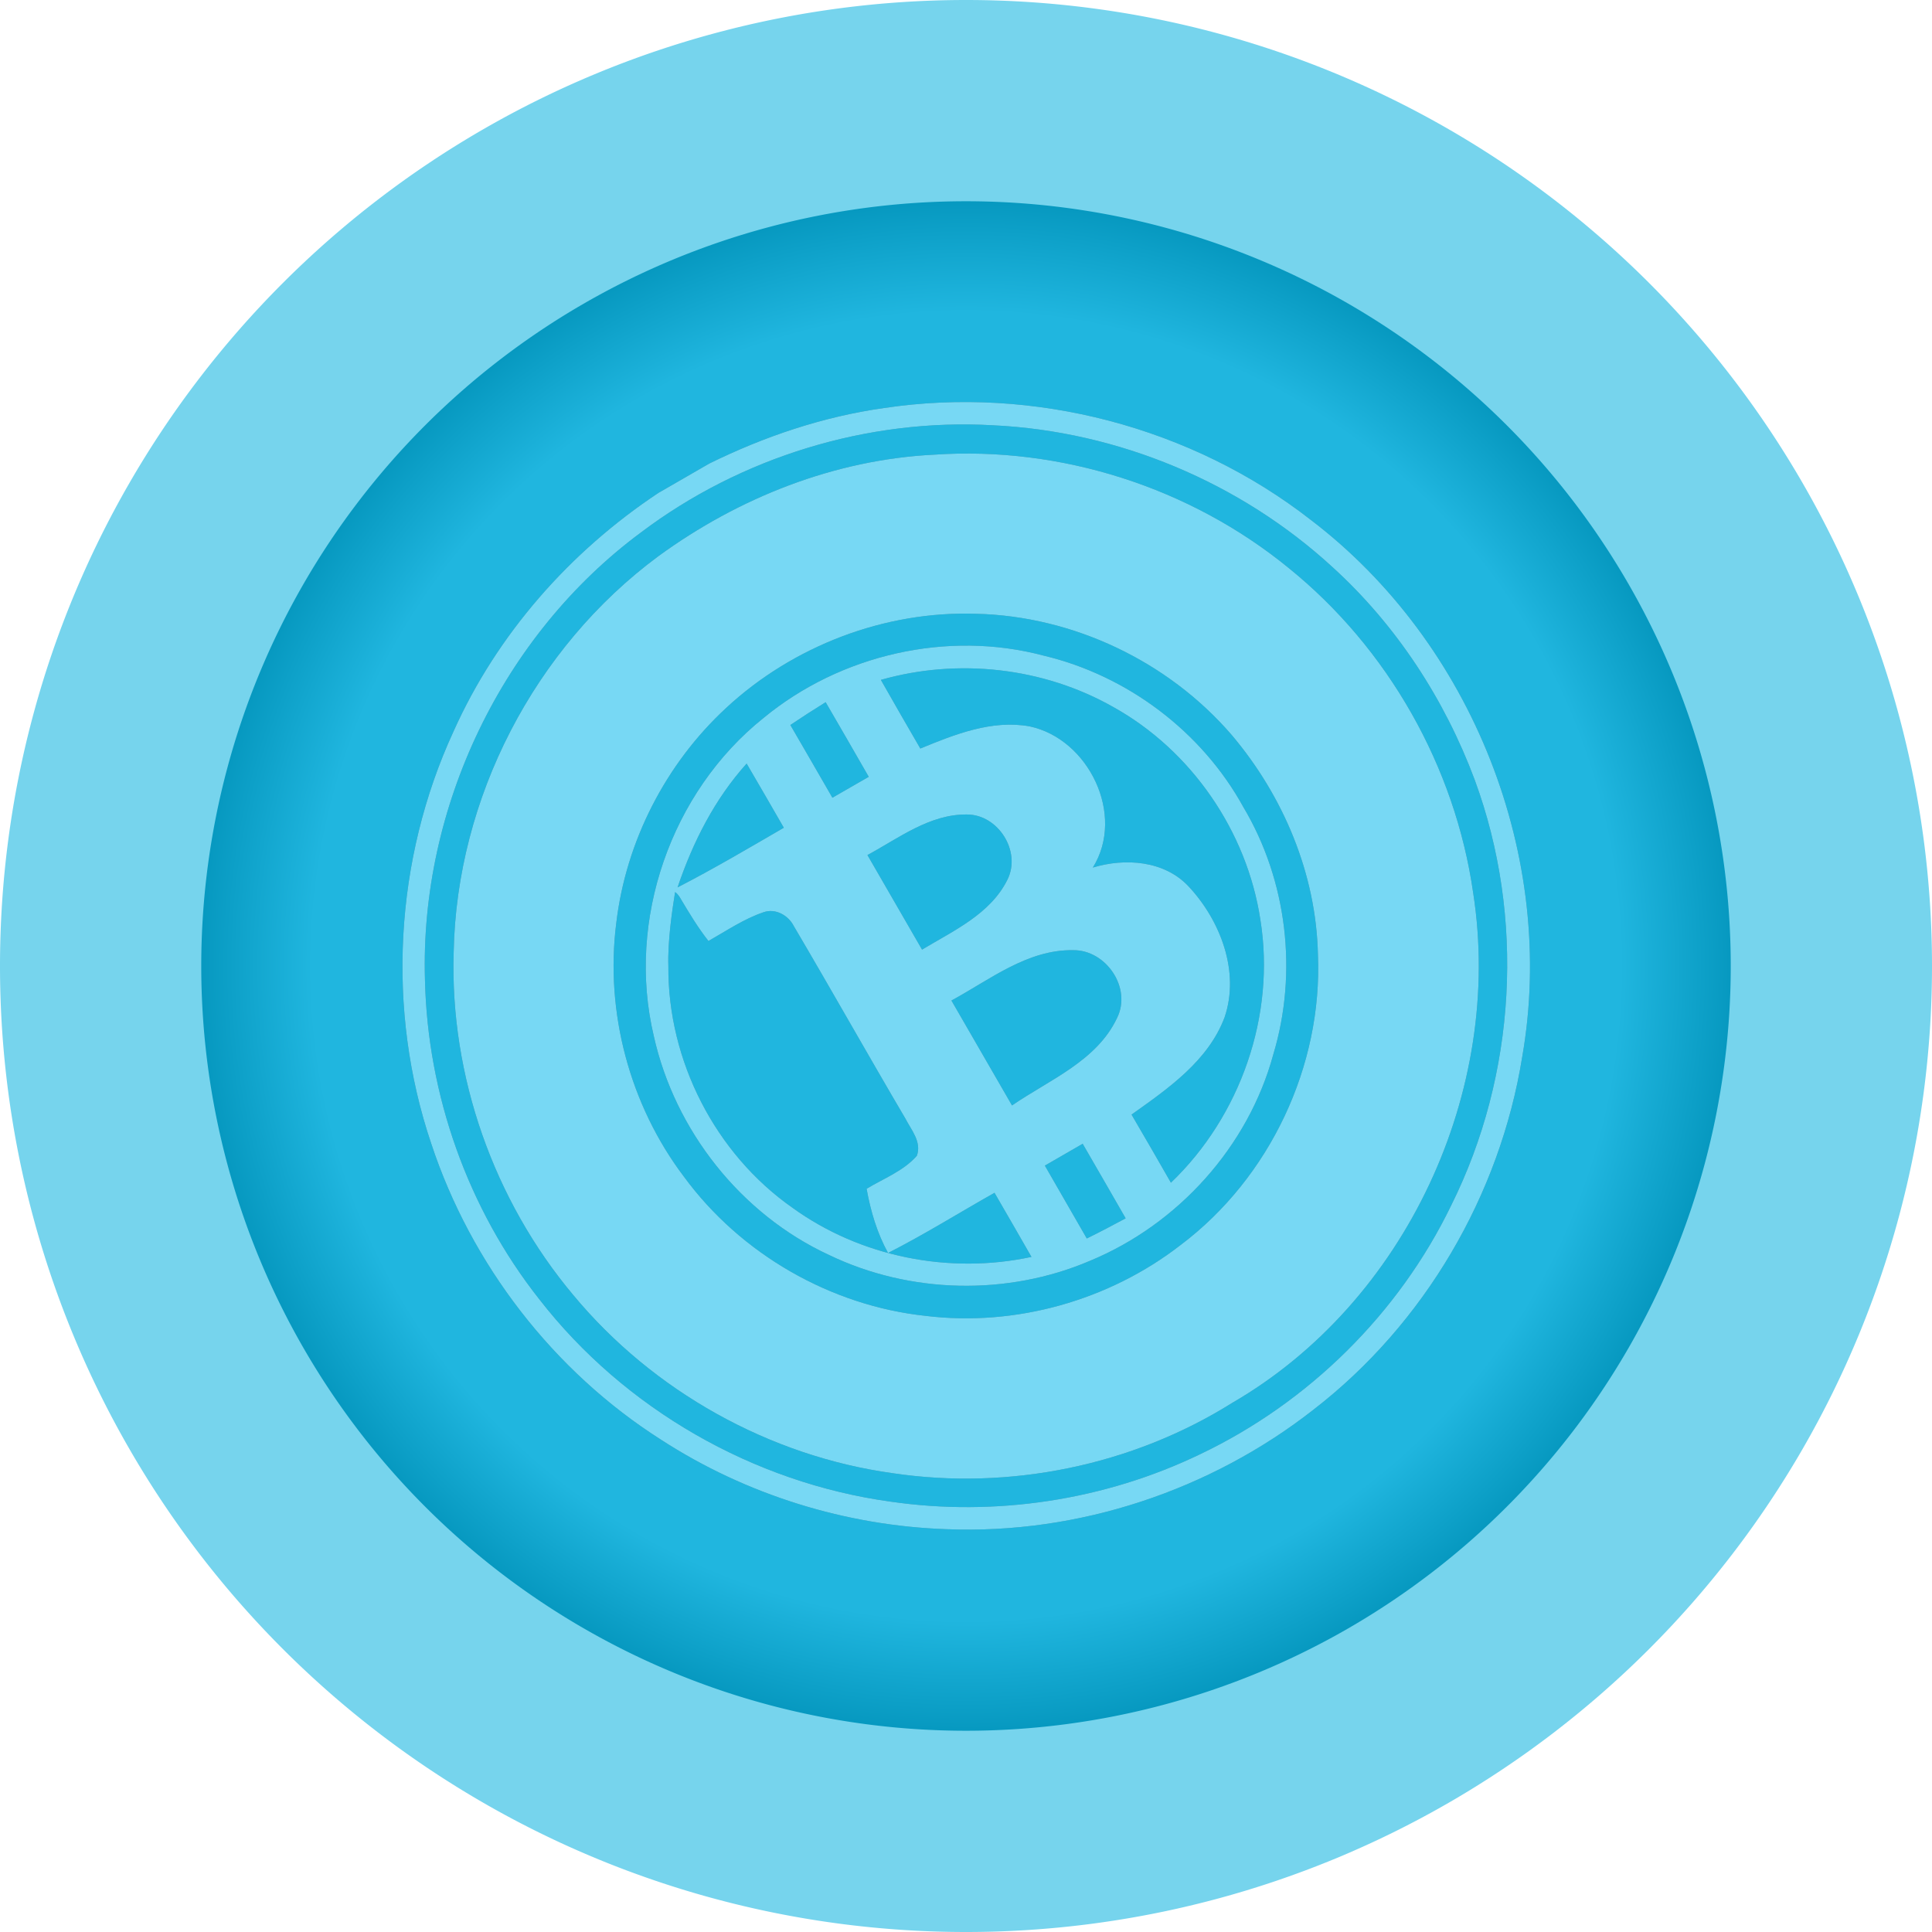 <?xml version="1.0" encoding="UTF-8" standalone="no"?> <svg xmlns:dc="http://purl.org/dc/elements/1.1/" xmlns:cc="http://creativecommons.org/ns#" xmlns:rdf="http://www.w3.org/1999/02/22-rdf-syntax-ns#" xmlns:svg="http://www.w3.org/2000/svg" xmlns="http://www.w3.org/2000/svg" xmlns:xlink="http://www.w3.org/1999/xlink" xmlns:sodipodi="http://sodipodi.sourceforge.net/DTD/sodipodi-0.dtd" xmlns:inkscape="http://www.inkscape.org/namespaces/inkscape" width="96" height="96" viewBox="0 0 96 96" version="1.1" id="svg1039"><defs id="defs1033"><linearGradient id="linearGradient1635"><stop style="stop-color:#20b6df;stop-opacity:1" offset="0" id="stop1631"></stop><stop id="stop1647" offset="0.742" style="stop-color:#20b6df;stop-opacity:1"></stop><stop id="stop1639" offset="0.9" style="stop-color:#0091b8;stop-opacity:1"></stop><stop style="stop-color:#006d94;stop-opacity:1" offset="1" id="stop1633"></stop></linearGradient><radialGradient xlink:href="#linearGradient1635" id="radialGradient1637" cx="48" cy="48" fx="48" fy="48" r="38" gradientUnits="userSpaceOnUse" gradientTransform="matrix(1.153,0,0,1.153,-7.337,-7.337)"></radialGradient><filter height="1.384" y="-0.192" width="1.384" x="-0.192" id="filter898" style="color-interpolation-filters:sRGB"><feGaussianBlur id="feGaussianBlur900" stdDeviation="4.482"></feGaussianBlur></filter></defs><g id="layer1"><g id="g912"><path d="M 96,48 A 48,48 0 0 1 48,96 48,48 0 0 1 0,48 48,48 0 0 1 48,0 48,48 0 0 1 96,48 Z" style="fill:#76d4ed;fill-opacity:1;fill-rule:evenodd;stroke:none;stroke-width:10.679;stroke-linecap:round;stroke-linejoin:round;stroke-miterlimit:4;stroke-dasharray:none;paint-order:stroke fill markers" id="path1611"></path><path d="M 86,48 A 38,38 0 0 1 48,86 38,38 0 0 1 10,48 38,38 0 0 1 48,10 38,38 0 0 1 86,48 Z" style="opacity:1;fill:url(#radialGradient1637);fill-opacity:1;fill-rule:evenodd;stroke:none;stroke-width:10.597;stroke-linecap:round;stroke-linejoin:round;stroke-miterlimit:4;stroke-dasharray:none;paint-order:stroke fill markers" id="path1627"></path><g transform="rotate(-30,48,48)" id="g896" style="fill:#000000;filter:url(#filter898);opacity:0.3"><path class="st0" d="m 45.457,32.295 c 4.869,-0.815 10.091,0.781 13.594,4.276 3.108,2.934 4.922,7.199 4.833,11.474 0.062,4.253 -1.761,8.484 -4.855,11.393 -3.368,3.349 -8.322,4.948 -13.017,4.329 C 41.587,63.235 37.446,60.721 34.931,57.039 32.148,53.096 31.381,47.849 32.826,43.254 34.517,37.598 39.624,33.177 45.457,32.295 m 0.972,0.969 c 0.003,1.392 0.006,2.783 0.003,4.175 0.694,0 1.389,0 2.083,0.003 0.003,-1.428 0.006,-2.856 0,-4.281 -0.694,0.022 -1.392,0.056 -2.086,0.104 m 5.009,4.242 c 1.828,0.246 3.794,0.526 5.253,1.761 2.226,1.999 1.938,6.196 -0.787,7.647 1.632,0.381 3.248,1.47 3.651,3.184 0.524,2.248 0.106,4.948 -1.7,6.532 -1.789,1.473 -4.211,1.666 -6.423,1.876 0.011,1.302 0.006,2.604 0.003,3.909 4.656,-1.14 8.674,-4.606 10.382,-9.092 1.621,-4.138 1.238,-9.008 -1.05,-12.818 -2.022,-3.438 -5.46,-5.964 -9.321,-6.933 -0.011,1.31 -0.011,2.621 -0.008,3.934 m -13.896,-0.056 c 2.016,0.098 4.035,0.076 6.054,0.073 0,-1.229 0.003,-2.456 -0.006,-3.685 -2.26,0.734 -4.273,2.05 -6.048,3.612 m -0.241,0.162 c -0.535,0.658 -1.526,1.901 -2.114,3.002 -2.372,4.04 -2.64,9.226 -0.661,13.476 1.708,3.811 5.096,6.776 9.064,8.053 0.006,-1.226 0.003,-2.453 0.003,-3.676 -2.024,-0.02 -4.054,0.053 -6.076,-0.056 0.022,-1.128 0.288,-2.232 0.672,-3.296 0.991,-0.02 2.024,0.154 2.982,-0.171 0.56,-0.47 0.4,-1.249 0.431,-1.893 -0.031,-3.682 0.014,-7.364 -0.02,-11.043 0.036,-0.594 -0.336,-1.235 -0.952,-1.352 -1.016,-0.204 -2.064,-0.123 -3.091,-0.132 -0.12,-0.829 -0.134,-1.666 -0.146,-2.503 0,0 0.014,-0.263 -0.076,-0.434 z m 9.215,3.164 v 5.426 c 1.812,-0.034 3.822,0.168 5.407,-0.885 1.316,-0.862 1.232,-3.044 -0.126,-3.819 -1.588,-0.938 -3.522,-0.672 -5.281,-0.722 m 0,8.347 v 6.02 c 2.237,-0.179 4.746,0.196 6.692,-1.154 1.392,-0.924 1.224,-3.212 -0.21,-4.012 -1.949,-1.165 -4.318,-0.795 -6.482,-0.854 m -0.081,9.425 c 0,1.392 -0.003,2.786 -0.006,4.178 0.725,0.048 1.448,0.076 2.173,0.098 0.006,-1.425 0.003,-2.85 0.003,-4.276 z" id="path890" style="fill:#000000;fill-opacity:1;stroke-width:0.028"></path><path class="st1" d="m 44.944,22.722 c 4.906,-0.526 9.985,0.221 14.392,2.484 5.67,2.78 10.203,7.778 12.438,13.684 2.279,5.914 2.229,12.678 -0.132,18.564 -3.59,9.276 -13.068,15.946 -23.047,15.96 C 42.735,73.626 36.838,71.655 32.249,68.009 27.355,64.204 23.969,58.517 22.925,52.405 21.858,46.351 23.054,39.919 26.291,34.686 30.247,28.123 37.334,23.587 44.944,22.722 m -0.854,8.215 c -3.987,0.899 -7.633,3.254 -10.077,6.532 -2.699,3.55 -3.937,8.168 -3.385,12.589 0.518,4.732 3.102,9.195 6.947,11.998 3.598,2.705 8.274,3.892 12.726,3.282 5.502,-0.672 10.562,-4.175 13.129,-9.089 1.924,-3.506 2.45,-7.672 1.744,-11.584 -0.899,-4.743 -3.861,-9.052 -7.983,-11.567 -3.858,-2.402 -8.674,-3.172 -13.101,-2.162 z" id="path892" style="fill:#000000;fill-opacity:1;stroke-width:0.028"></path><path class="st0" d="m 46.518,20 h 2.918 c 3.044,0.202 6.07,0.809 8.898,1.952 7,2.752 12.776,8.462 15.596,15.439 3.881,9.29 2.215,20.622 -4.264,28.353 -4.385,5.382 -10.833,9.047 -17.716,9.979 -6.46,0.921 -13.238,-0.47 -18.766,-3.962 -4.262,-2.654 -7.79,-6.474 -10.074,-10.948 -2.932,-5.62 -3.822,-12.261 -2.534,-18.46 1.378,-6.871 5.48,-13.14 11.2,-17.181 4.284,-3.1 9.478,-4.844 14.742,-5.172 m -1.736,1.268 c -8.518,0.977 -16.346,6.342 -20.407,13.885 -2.747,5.015 -3.844,10.928 -3.016,16.593 0.938,6.821 4.648,13.202 10.08,17.424 4.136,3.262 9.251,5.264 14.504,5.656 5.95,0.473 12.043,-1.114 16.982,-4.466 C 68.982,66.351 73.28,59.794 74.515,52.634 75.226,48.415 74.986,44.019 73.681,39.939 71.819,34.006 67.829,28.761 62.593,25.401 57.388,21.985 50.962,20.504 44.782,21.268 Z" id="path894" style="fill:#000000;fill-opacity:1;stroke-width:0.028"></path></g><g id="g888" transform="rotate(-30,48,48)"><path style="fill:#77d8f4;fill-opacity:1;stroke-width:0.028" id="path865" d="m 45.457,32.295 c 4.869,-0.815 10.091,0.781 13.594,4.276 3.108,2.934 4.922,7.199 4.833,11.474 0.062,4.253 -1.761,8.484 -4.855,11.393 -3.368,3.349 -8.322,4.948 -13.017,4.329 C 41.587,63.235 37.446,60.721 34.931,57.039 32.148,53.096 31.381,47.849 32.826,43.254 34.517,37.598 39.624,33.177 45.457,32.295 m 0.972,0.969 c 0.003,1.392 0.006,2.783 0.003,4.175 0.694,0 1.389,0 2.083,0.003 0.003,-1.428 0.006,-2.856 0,-4.281 -0.694,0.022 -1.392,0.056 -2.086,0.104 m 5.009,4.242 c 1.828,0.246 3.794,0.526 5.253,1.761 2.226,1.999 1.938,6.196 -0.787,7.647 1.632,0.381 3.248,1.47 3.651,3.184 0.524,2.248 0.106,4.948 -1.7,6.532 -1.789,1.473 -4.211,1.666 -6.423,1.876 0.011,1.302 0.006,2.604 0.003,3.909 4.656,-1.14 8.674,-4.606 10.382,-9.092 1.621,-4.138 1.238,-9.008 -1.05,-12.818 -2.022,-3.438 -5.46,-5.964 -9.321,-6.933 -0.011,1.31 -0.011,2.621 -0.008,3.934 m -13.896,-0.056 c 2.016,0.098 4.035,0.076 6.054,0.073 0,-1.229 0.003,-2.456 -0.006,-3.685 -2.26,0.734 -4.273,2.05 -6.048,3.612 m -0.241,0.162 c -0.535,0.658 -1.526,1.901 -2.114,3.002 -2.372,4.04 -2.64,9.226 -0.661,13.476 1.708,3.811 5.096,6.776 9.064,8.053 0.006,-1.226 0.003,-2.453 0.003,-3.676 -2.024,-0.02 -4.054,0.053 -6.076,-0.056 0.022,-1.128 0.288,-2.232 0.672,-3.296 0.991,-0.02 2.024,0.154 2.982,-0.171 0.56,-0.47 0.4,-1.249 0.431,-1.893 -0.031,-3.682 0.014,-7.364 -0.02,-11.043 0.036,-0.594 -0.336,-1.235 -0.952,-1.352 -1.016,-0.204 -2.064,-0.123 -3.091,-0.132 -0.12,-0.829 -0.134,-1.666 -0.146,-2.503 0,0 0.014,-0.263 -0.076,-0.434 z m 9.215,3.164 v 5.426 c 1.812,-0.034 3.822,0.168 5.407,-0.885 1.316,-0.862 1.232,-3.044 -0.126,-3.819 -1.588,-0.938 -3.522,-0.672 -5.281,-0.722 m 0,8.347 v 6.02 c 2.237,-0.179 4.746,0.196 6.692,-1.154 1.392,-0.924 1.224,-3.212 -0.21,-4.012 -1.949,-1.165 -4.318,-0.795 -6.482,-0.854 m -0.081,9.425 c 0,1.392 -0.003,2.786 -0.006,4.178 0.725,0.048 1.448,0.076 2.173,0.098 0.006,-1.425 0.003,-2.85 0.003,-4.276 z" class="st0"></path><path style="fill:#77d8f4;fill-opacity:1;stroke-width:0.028" id="path867" d="m 44.944,22.722 c 4.906,-0.526 9.985,0.221 14.392,2.484 5.67,2.78 10.203,7.778 12.438,13.684 2.279,5.914 2.229,12.678 -0.132,18.564 -3.59,9.276 -13.068,15.946 -23.047,15.96 C 42.735,73.626 36.838,71.655 32.249,68.009 27.355,64.204 23.969,58.517 22.925,52.405 21.858,46.351 23.054,39.919 26.291,34.686 30.247,28.123 37.334,23.587 44.944,22.722 m -0.854,8.215 c -3.987,0.899 -7.633,3.254 -10.077,6.532 -2.699,3.55 -3.937,8.168 -3.385,12.589 0.518,4.732 3.102,9.195 6.947,11.998 3.598,2.705 8.274,3.892 12.726,3.282 5.502,-0.672 10.562,-4.175 13.129,-9.089 1.924,-3.506 2.45,-7.672 1.744,-11.584 -0.899,-4.743 -3.861,-9.052 -7.983,-11.567 -3.858,-2.402 -8.674,-3.172 -13.101,-2.162 z" class="st1"></path><path style="fill:#77d8f4;fill-opacity:1;stroke-width:0.028" id="path863" d="m 46.518,20 h 2.918 c 3.044,0.202 6.07,0.809 8.898,1.952 7,2.752 12.776,8.462 15.596,15.439 3.881,9.29 2.215,20.622 -4.264,28.353 -4.385,5.382 -10.833,9.047 -17.716,9.979 -6.46,0.921 -13.238,-0.47 -18.766,-3.962 -4.262,-2.654 -7.79,-6.474 -10.074,-10.948 -2.932,-5.62 -3.822,-12.261 -2.534,-18.46 1.378,-6.871 5.48,-13.14 11.2,-17.181 4.284,-3.1 9.478,-4.844 14.742,-5.172 m -1.736,1.268 c -8.518,0.977 -16.346,6.342 -20.407,13.885 -2.747,5.015 -3.844,10.928 -3.016,16.593 0.938,6.821 4.648,13.202 10.08,17.424 4.136,3.262 9.251,5.264 14.504,5.656 5.95,0.473 12.043,-1.114 16.982,-4.466 C 68.982,66.351 73.28,59.794 74.515,52.634 75.226,48.415 74.986,44.019 73.681,39.939 71.819,34.006 67.829,28.761 62.593,25.401 57.388,21.985 50.962,20.504 44.782,21.268 Z" class="st0"></path></g></g></g><style id="style1649" type="text/css"> .st0{fill:url(#SVGID_1_);} .st1{fill:url(#SVGID_2_);} .st2{fill:url(#SVGID_3_);} </style><style id="style861">.st0{fill:#00206b}.st1{fill:#eba809}</style></svg> 